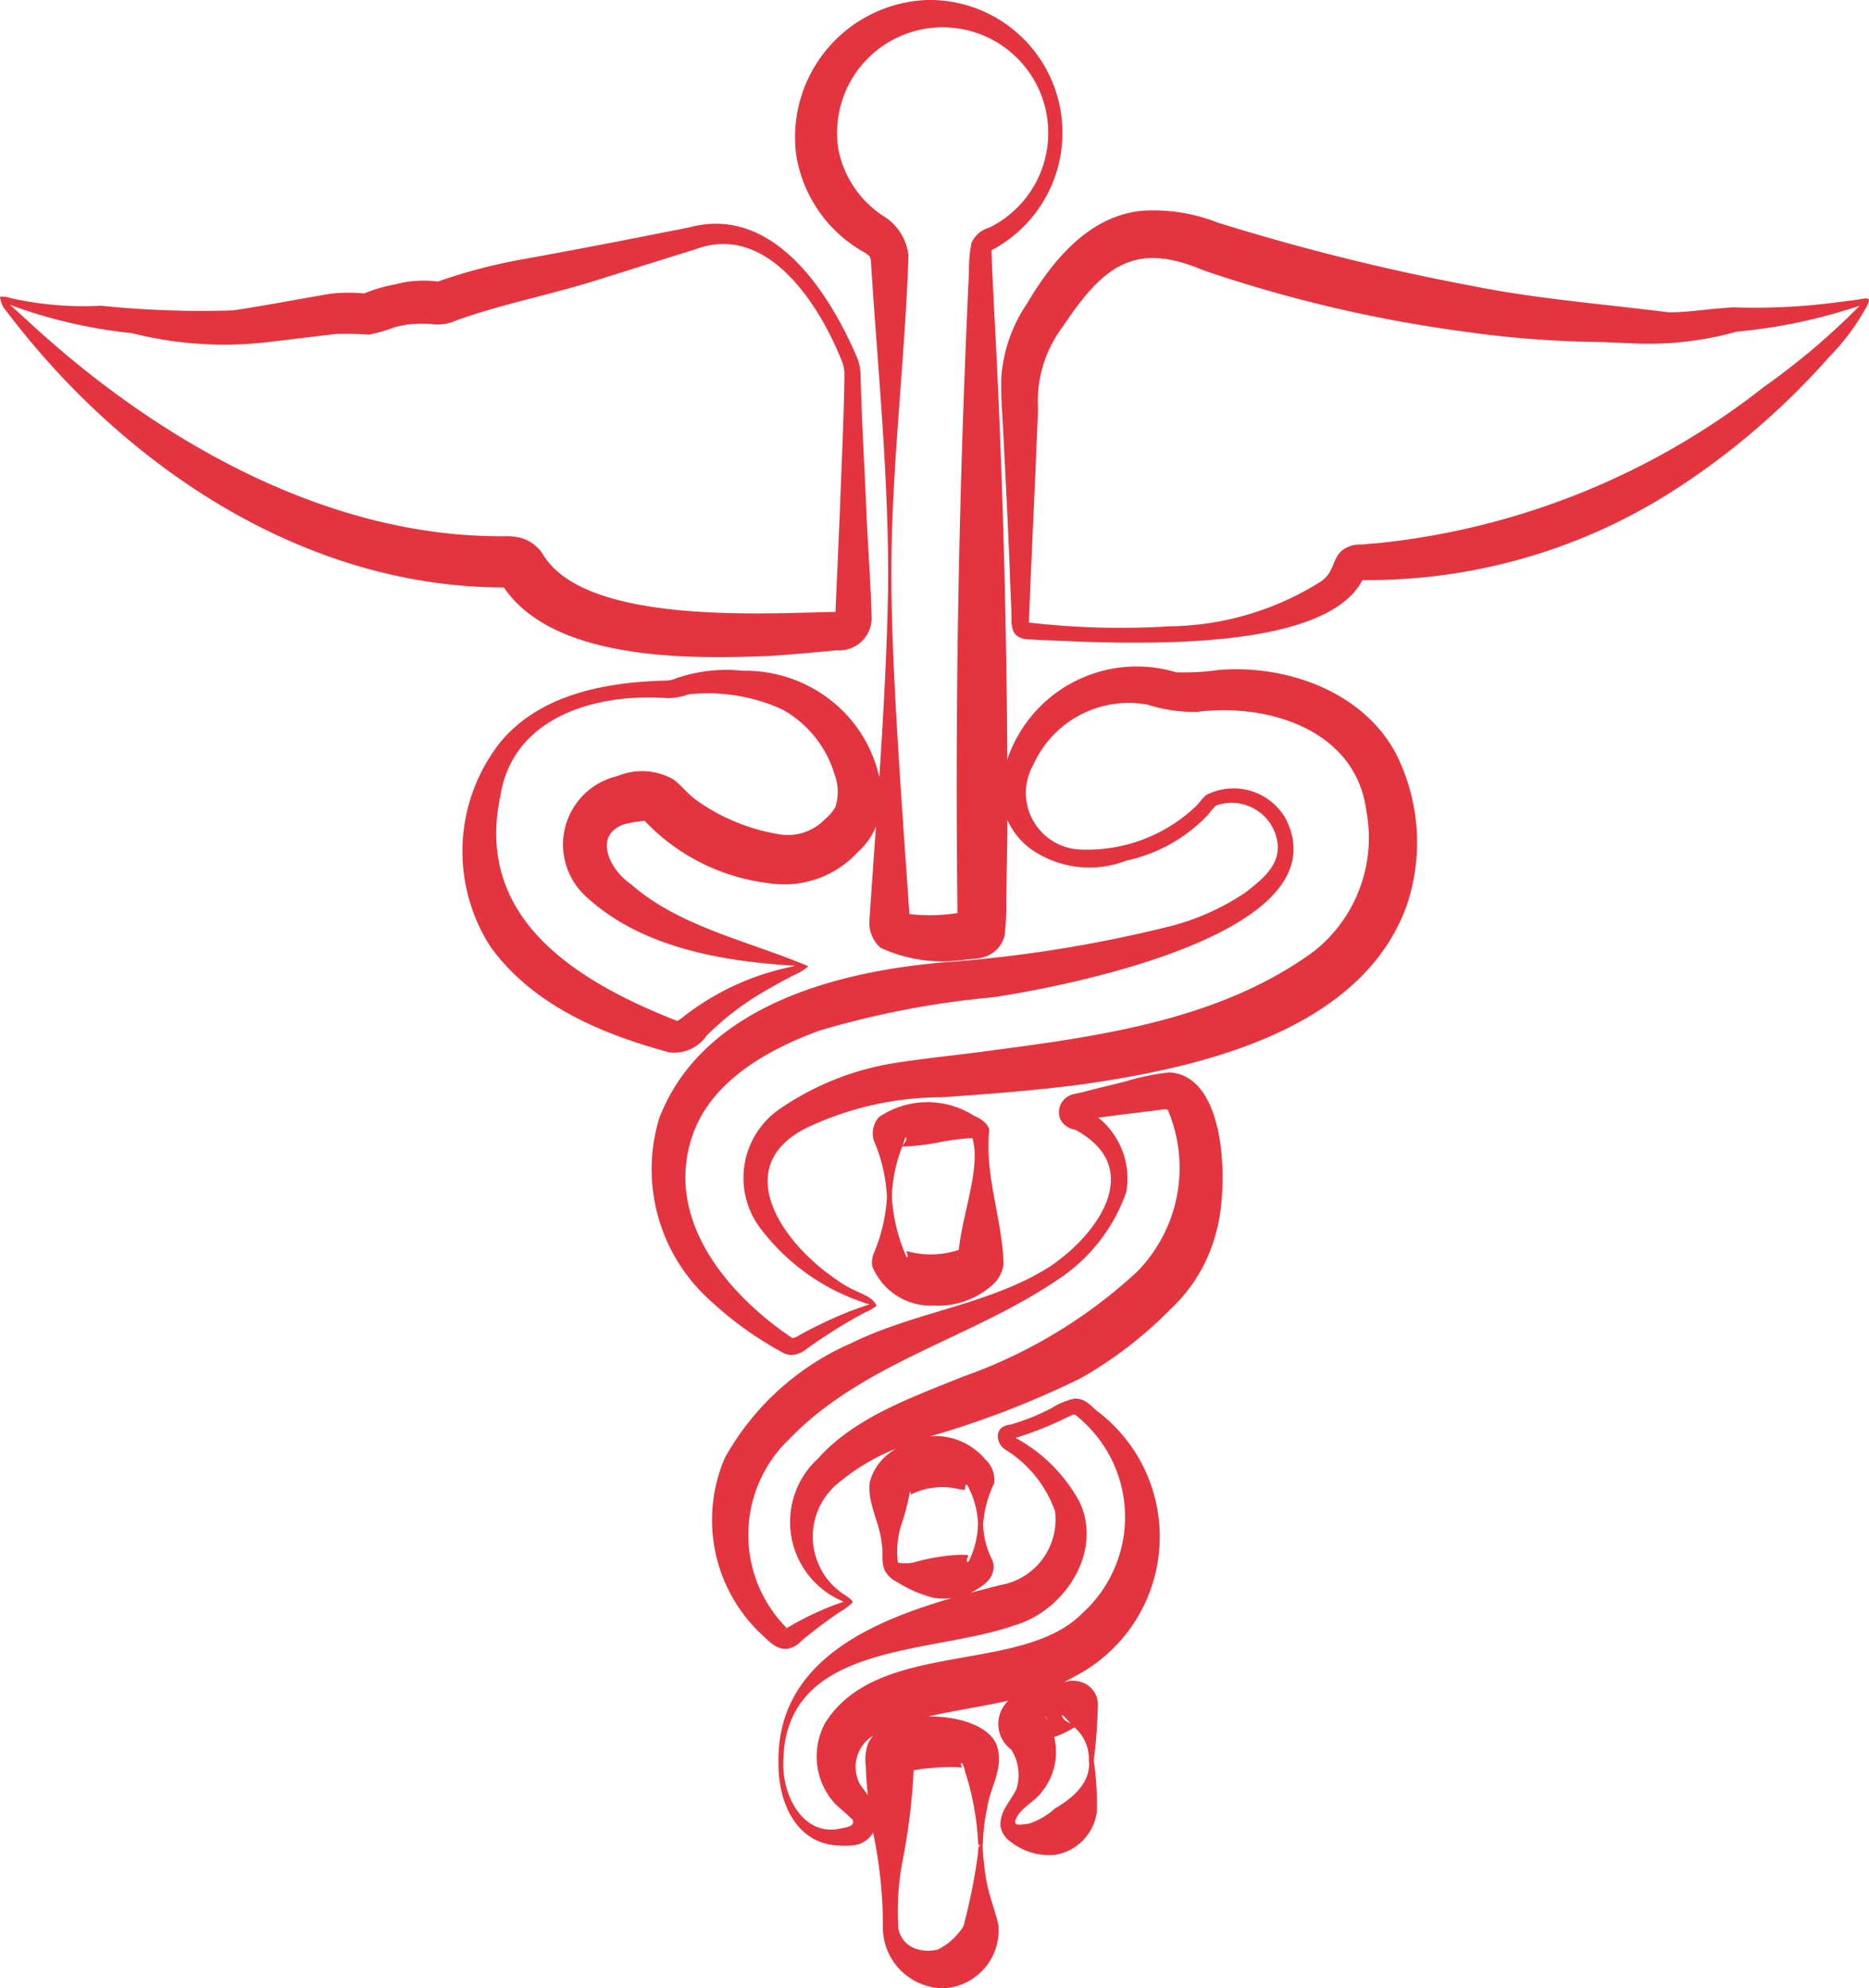 <svg xmlns="http://www.w3.org/2000/svg" xmlns:xlink="http://www.w3.org/1999/xlink" width="66.043" height="70.253" viewBox="0 0 66.043 70.253">
  <defs>
    <clipPath id="clip-path">
      <rect id="Rectangle_143" data-name="Rectangle 143" width="66.043" height="70.253" fill="#e4343f"/>
    </clipPath>
  </defs>
  <g id="Groupe_2197" data-name="Groupe 2197" transform="translate(-0.001 0)">
    <g id="Groupe_2196" data-name="Groupe 2196" transform="translate(0.001 0)" clip-path="url(#clip-path)">
      <path id="Tracé_566" data-name="Tracé 566" d="M27.2,33.974c.8-.054,1.577-.122,2.366-.2A1.148,1.148,0,0,0,30.8,32.682c-.012-.951-.153-2.941-.19-3.907-.064-1.582-.165-3.151-.2-4.744a1.735,1.735,0,0,0-.157-.675c-1-2.308-2.975-5.324-5.912-4.521l-1.165.229c-1.372.275-3.264.633-4.634.882a19.236,19.236,0,0,0-3.071.8,3.866,3.866,0,0,0-1.508.1,5.133,5.133,0,0,0-1.093.32,5.88,5.88,0,0,0-1.181.008c-.762.123-2.754.5-3.478.591A34.587,34.587,0,0,1,3.576,21.6a11.719,11.719,0,0,1-3.2-.27A1.046,1.046,0,0,0,0,21.278a.937.937,0,0,0,.129.388l.182.236c4.135,5.407,10.46,9.65,17.495,9.652,1.769,2.6,6.579,2.536,9.391,2.42m2.318-1.4c0,.038-.017.041,0,0M1.833,22.9c-.492-.424-.994-.9-1.482-1.333a17.478,17.478,0,0,0,4.305,1,13.32,13.32,0,0,0,4.859.312l2.342-.281a11.633,11.633,0,0,1,1.183.023,5.669,5.669,0,0,0,.913-.264,3.67,3.67,0,0,1,1.374-.1,1.546,1.546,0,0,0,.775-.131c1.643-.592,3.37-.917,5.058-1.452.73-.23,2.7-.848,3.4-1.064,2.537-.964,4.387,1.921,5.192,3.958a1.159,1.159,0,0,1,.086.476c-.016,1.567-.105,3.157-.156,4.735-.04.854-.114,2.7-.161,3.639h-.015c-2.6.052-8.784.439-10.3-2a1.371,1.371,0,0,0-.83-.623,2.046,2.046,0,0,0-.533-.051C11.928,29.8,6.248,26.74,1.833,22.9" transform="translate(0 -10.797)" fill="#e4343f"/>
      <path id="Tracé_567" data-name="Tracé 567" d="M114.221,20.674l-.1.016-.144.024-.29.04-.588.074a22.154,22.154,0,0,1-3.516.162c-.827.036-1.608.186-2.316.173-2.274-.285-4.676-.479-6.872-.92a79.248,79.248,0,0,1-9.054-2.25,6.181,6.181,0,0,0-2.65-.417c-1.926.173-3.222,1.824-4.084,3.281a5.318,5.318,0,0,0-.9,2.51c-.048.714.057,1.728.08,2.449.061,1.173.183,3.533.219,4.708l.048,1.18.007.3a1.036,1.036,0,0,0,.06.418c.142.323.522.3.8.313,3.023.136,10.155.532,11.54-2.108h.107A20.016,20.016,0,0,0,107.5,27.433a26.375,26.375,0,0,0,5.453-4.691,7.931,7.931,0,0,0,1.343-1.818.5.5,0,0,0,.061-.23.337.337,0,0,0-.139-.019m-29.6,11.444h0M110.7,23.759A26.44,26.44,0,0,1,97.1,29.312l-.6.052-.066.007a1.03,1.03,0,0,0-.743.249c-.319.356-.238.726-.686,1.047a10.219,10.219,0,0,1-5.362,1.593,28.024,28.024,0,0,1-4.968-.133h0c.064-1.824.2-4.474.271-6.34l.052-1.19a4.385,4.385,0,0,1,.868-2.919c1.392-2.081,2.493-3.052,4.946-2.008a48.279,48.279,0,0,0,9.286,2.182,36.884,36.884,0,0,0,4.794.363l1.168.049a11.539,11.539,0,0,0,3.62-.415,18.988,18.988,0,0,0,3.506-.656c.178-.052.676-.2.847-.262a25.136,25.136,0,0,1-3.326,2.828" transform="translate(-48.317 -10.13)" fill="#e4343f"/>
      <path id="Tracé_568" data-name="Tracé 568" d="M65.326,23.678a8.374,8.374,0,0,1-1.466.075A4.825,4.825,0,0,0,57.9,26.837c-.03-5.332-.184-10.821-.476-16.076-.013-.455-.082-1.485-.079-1.921A4.691,4.691,0,0,0,55.064,0a4.851,4.851,0,0,0-4.623,5.476,4.8,4.8,0,0,0,2.442,3.459c.119.1.15.068.194.241.238,3.795.646,7.755.611,11.57-.03,2.081-.159,4.395-.311,6.716a4.782,4.782,0,0,0-1.263-2.318A4.9,4.9,0,0,0,48.548,23.7a5.456,5.456,0,0,0-2.349.266.917.917,0,0,1-.339.08c-2.09.052-4.413.455-5.844,2.141a6.219,6.219,0,0,0-.368,7.278c1.5,2.064,3.944,3.079,6.3,3.716a1.387,1.387,0,0,0,1.321-.583,9.786,9.786,0,0,1,2-1.542c.359-.213.769-.442,1.148-.63a1.814,1.814,0,0,0,.453-.284c-2.077-.885-4.546-1.385-6.268-2.9-.757-.511-1.354-1.736-.234-2.119a3.777,3.777,0,0,1,.72-.116,7.233,7.233,0,0,0,4.39,2.2,3.519,3.519,0,0,0,3.128-1.09,2.438,2.438,0,0,0,.652-.91c-.078,1.119-.157,2.229-.229,3.3a1.176,1.176,0,0,0,.394.982,5.2,5.2,0,0,0,2.995.416l.308-.027.076-.008a1.22,1.22,0,0,0,.566-.19,1.067,1.067,0,0,0,.434-.608,8.341,8.341,0,0,0,.06-1.24l.04-2.342c0-.174,0-.35,0-.524a2.557,2.557,0,0,0,.844,1.043,3.6,3.6,0,0,0,3.36.4,5.586,5.586,0,0,0,2.905-1.641,1.851,1.851,0,0,1,.267-.306A1.857,1.857,0,0,1,65.5,28.4a1.636,1.636,0,0,1,1.958,1.471c.037.744-.574,1.222-1.149,1.667a8.586,8.586,0,0,1-2.82,1.231,46.948,46.948,0,0,1-7.852,1.236c-3.8.325-8.524,1.561-10.04,5.515a6.23,6.23,0,0,0,1.838,6.461,12.455,12.455,0,0,0,2.441,1.762l.112.063a.657.657,0,0,0,.363.067,1.037,1.037,0,0,0,.483-.23c.318-.228.664-.459.995-.667s.7-.426,1.039-.6a1.948,1.948,0,0,0,.412-.239c-.124-.291-.478-.4-.738-.529a3.494,3.494,0,0,1-.669-.388c-2.02-1.354-3.911-4.183-.78-5.5a11.158,11.158,0,0,1,4.472-.949c1.576-.106,3.3-.239,4.862-.441,4.156-.58,9.972-1.861,11.585-6.333a6.962,6.962,0,0,0-.387-5.384c-1.184-2.21-3.926-3.149-6.3-2.937m-13.5,4.84a1.6,1.6,0,0,1-.364.425,1.818,1.818,0,0,1-1.684.526A6.935,6.935,0,0,1,46.952,28.3c-.354-.25-.47-.457-.844-.757a2.258,2.258,0,0,0-1.986-.121,2.483,2.483,0,0,0-1.107,4.257c2.012,1.867,5,2.3,7.4,2.447a.5.5,0,0,0-.089.021,9.237,9.237,0,0,0-3.92,1.816.8.8,0,0,1-.121.086c-.069.038-.085.022-.076.014-3.623-1.426-7.142-3.656-6.219-7.954.451-2.815,3.435-3.629,5.916-3.44a2.226,2.226,0,0,0,.719-.133,6.326,6.326,0,0,1,3.344.541,3.906,3.906,0,0,1,1.82,2.264,1.765,1.765,0,0,1,.037,1.172m2.634,4.013c.016.063,0,.046,0,0m2.146-.336.012,0-.012,0m.025-23.587a4.847,4.847,0,0,0-.085,1c-.355,7.54-.5,15.11-.406,22.659a6.524,6.524,0,0,1-1.7.038c-.252-3.69-.6-8.239-.633-11.436-.055-3.983.468-7.845.6-11.838a1.877,1.877,0,0,0-.93-1.42,3.652,3.652,0,0,1-1.55-2.353,3.731,3.731,0,1,1,5.332,2.792.966.966,0,0,0-.634.56M68.752,33.6c-3.342,2.463-7.665,3.026-11.721,3.558-.972.13-2.262.261-3.236.423a9.911,9.911,0,0,0-3.952,1.613,2.954,2.954,0,0,0-.686,4.182,7.574,7.574,0,0,0,3.834,2.7c.013.007.025.016.036.024a.1.1,0,0,0-.05.006l-.194.064-.385.139a15.081,15.081,0,0,0-1.85.871.594.594,0,0,1-.243.1c-2.384-1.6-4.61-4.324-3.475-7.31.687-1.769,2.529-2.86,4.426-3.553a31.59,31.59,0,0,1,6.163-1.182c2.6-.392,12.319-2.273,10.33-6.289a2.118,2.118,0,0,0-2.836-.847,3.447,3.447,0,0,0-.29.333,5.594,5.594,0,0,1-4.149,1.586,2.006,2.006,0,0,1-1.648-3.009,3.692,3.692,0,0,1,4.036-2.11,5.494,5.494,0,0,0,1.735.256c2.511-.326,5.633.633,5.993,3.514A5.113,5.113,0,0,1,68.752,33.6" transform="translate(-22.306)" fill="#e4343f"/>
      <path id="Tracé_569" data-name="Tracé 569" d="M75.675,89.637a8.3,8.3,0,0,0-1.541.316c-.315.083-1.066.261-1.378.344-.206.057-.214.049-.489.114a.654.654,0,0,0-.442.894.685.685,0,0,0,.512.354c2.5,1.339.824,3.691-.893,4.843-2.122,1.345-4.738,1.582-7.022,2.707a9.414,9.414,0,0,0-4.453,4.04,5.542,5.542,0,0,0,1.325,6.276c.209.194.506.536.906.472.37-.083.455-.3.72-.476.342-.278.755-.584,1.123-.83a2.063,2.063,0,0,0,.441-.331c-.026-.09-.156-.166-.227-.224a2.444,2.444,0,0,1-.214-4.046,7.415,7.415,0,0,1,1.963-1.155c-.034.024-.072.042-.1.067a1.891,1.891,0,0,0-.818,1.1c-.1.762.357,1.443.42,2.19.068.34-.039.555.1.931a.989.989,0,0,0,.453.427,4.342,4.342,0,0,0,1.288.552,2.048,2.048,0,0,0,.628.011c-2.983.87-6.2,2.315-6.117,5.851-.014,1.183.491,2.61,1.811,2.857a3.341,3.341,0,0,0,.87.023.938.938,0,0,0,.663-.447,16.356,16.356,0,0,1,.347,3.44,2.15,2.15,0,0,0,2.19,2.06,2.052,2.052,0,0,0,1.888-2.246c-.128-.537-.328-1.026-.427-1.576a10.627,10.627,0,0,1-.135-1.291l.016.017a6.375,6.375,0,0,1,.15-1.266c.108-.774.616-1.425.334-2.238-.277-.679-1.366-1.019-2.417-1,.927-.215,1.893-.347,2.835-.562a1.126,1.126,0,0,0,.1,1.73,1.678,1.678,0,0,1,.186,1.384c-.2.446-.6.771-.566,1.332a.845.845,0,0,0,.375.552,2.171,2.171,0,0,0,1.557.45,1.781,1.781,0,0,0,1.47-1.5A10.561,10.561,0,0,0,73,113.946a17.564,17.564,0,0,0,.145-2.027.834.834,0,0,0-.509-.711,1,1,0,0,0-.506-.067c-.053.009-.118.024-.183.039.134-.066.267-.136.4-.212a5.558,5.558,0,0,0,.818-9.33c-.26-.191-.423-.476-.837-.476a2.472,2.472,0,0,0-.812.335,7.959,7.959,0,0,1-1.373.561,1.051,1.051,0,0,1-.166.037c-.508.091-.442.67-.084.881a4.214,4.214,0,0,1,1.737,2.164,2.346,2.346,0,0,1-1.936,2.613c-.34.087-.695.178-1.056.276a2.114,2.114,0,0,0,.32-.183,1.463,1.463,0,0,0,.327-.272.713.713,0,0,0,.173-.519.758.758,0,0,0-.036-.172,2.964,2.964,0,0,1-.332-1.293,4.03,4.03,0,0,1,.391-1.435.98.98,0,0,0-.309-.839,2.311,2.311,0,0,0-1.641-.826,2.161,2.161,0,0,0-.323.009,32.087,32.087,0,0,0,5.343-2.063A14.464,14.464,0,0,0,75.7,98.016a5.649,5.649,0,0,0,1.645-2.808c.4-1.444.4-5.45-1.671-5.57m-4.38,22.771c0-.015,0-.036.041.052a.212.212,0,0,1,.019.054c-.021-.035-.037-.072-.06-.106m1.533,1.531c.09.809-.607,1.362-1.205,1.71a2.511,2.511,0,0,1-.915.533c-.385.05-.59.092-.427-.233.2-.368.655-.557.9-.913a2.21,2.21,0,0,0,.421-1.913,3.861,3.861,0,0,0,.717-.345,1.462,1.462,0,0,1,.508,1.161m-.65-1.308c-.022-.007-.044-.014-.067-.024a.449.449,0,0,1-.224-.2c-.045-.164.125.054.2.133l.087.087M68.341,114.2c.01-.013-.038-.073-.038-.128.012-.107.112.057.147.26a9.688,9.688,0,0,1,.466,2.571l.084.085a.075.075,0,0,1-.055-.025.685.685,0,0,0-.033.257,20.244,20.244,0,0,1-.474,2.419.5.5,0,0,1-.112.272,2.259,2.259,0,0,1-.836.72,1.413,1.413,0,0,1-.777-.028.931.931,0,0,1-.618-.716,9.436,9.436,0,0,1,.175-2.524,22.171,22.171,0,0,0,.366-3.068,7.744,7.744,0,0,1,1.7-.1m-3.388-.007c.007.334.034.66.069.984-.106-.149-.216-.285-.292-.406a1.3,1.3,0,0,1,.471-1.69l.017-.008a1.027,1.027,0,0,0-.2.318,1.728,1.728,0,0,0-.062.8m5.227-5.005c1.776-.5,3.153-2.59,2.324-4.36a5.646,5.646,0,0,0-2.265-2.27,12.08,12.08,0,0,0,1.85-.74c.233-.085.2-.144.378.023a4.582,4.582,0,0,1,.136,6.909c-2.142,2.185-7.2.909-9.08,3.86a2.475,2.475,0,0,0,.361,2.9c.252.229.447.387.605.549.044.191-.084.24-.424.3-1.292.3-2.048-1.087-2.034-2.291,0-4.319,5.18-3.838,8.149-4.879m-1.9-4.814c.05,0,.136.028.163.011s-.006-.205.082-.173a3.042,3.042,0,0,1,.386,1.381,3.139,3.139,0,0,1-.323,1.321c-.014.017-.029.032-.043.029-.034.009-.037-.1,0-.164.074-.11-.077-.082-.194-.093a6.994,6.994,0,0,0-1.71.273,1.349,1.349,0,0,1-.56.005,3.118,3.118,0,0,1,.165-1.466,9.169,9.169,0,0,0,.257-1.017c.013-.03.024-.018.028,0,.013.041-.018.093.027.069a2.479,2.479,0,0,1,1.718-.171m6.209-7.647a17.726,17.726,0,0,1-6.119,3.667c-1.761.717-3.806,1.426-5.11,2.891a3.037,3.037,0,0,0,.879,5.04l.03.014a.244.244,0,0,0-.035.013l-.226.081a10.469,10.469,0,0,0-1.738.834c-.08.051-.069.023-.055.018s.055,0,.033-.022a4.678,4.678,0,0,1,.112-6.683c2.616-2.7,6.424-3.54,9.494-5.632a6.105,6.105,0,0,0,2.4-3.08,2.757,2.757,0,0,0-.987-2.63c.412-.052.862-.117,1.18-.15l.932-.117c.071-.009.169-.025.219-.028s.118,0,.134.041a5.239,5.239,0,0,1-1.14,5.743" transform="translate(-34.351 -51.746)" fill="#e4343f"/>
      <path id="Tracé_570" data-name="Tracé 570" d="M72.9,97.918a2.234,2.234,0,0,0,2.156,1.4,2.9,2.9,0,0,0,2.078-.716,1.183,1.183,0,0,0,.409-.755c-.042-1.568-.671-3.112-.508-4.715-.012-.259-.377-.465-.513-.508a3.057,3.057,0,0,0-3.383.033.873.873,0,0,0-.177.836,5.714,5.714,0,0,1,.46,2,5.99,5.99,0,0,1-.478,2.009.882.882,0,0,0-.044.413m3.037-.222a.244.244,0,0,1,.006-.117c0,.039-.005.079-.006.117m-1.83-4.279c.014.058-.077.182-.129.239l.063-.187c.022-.083.062-.128.066-.052m-.143.281a.634.634,0,0,0,.119,0,8.863,8.863,0,0,0,1.095-.128,7.627,7.627,0,0,1,1.162-.162.36.36,0,0,0,.1-.01c.313,1.023-.347,2.643-.477,3.953a3.14,3.14,0,0,1-1.855.04c-.022,0,.071.147.041.2s-.053,0-.077-.087a6.049,6.049,0,0,1-.476-2.016,5.173,5.173,0,0,1,.373-1.8" transform="translate(-42.081 -53.186)" fill="#e4343f"/>
    </g>
  </g>
</svg>
